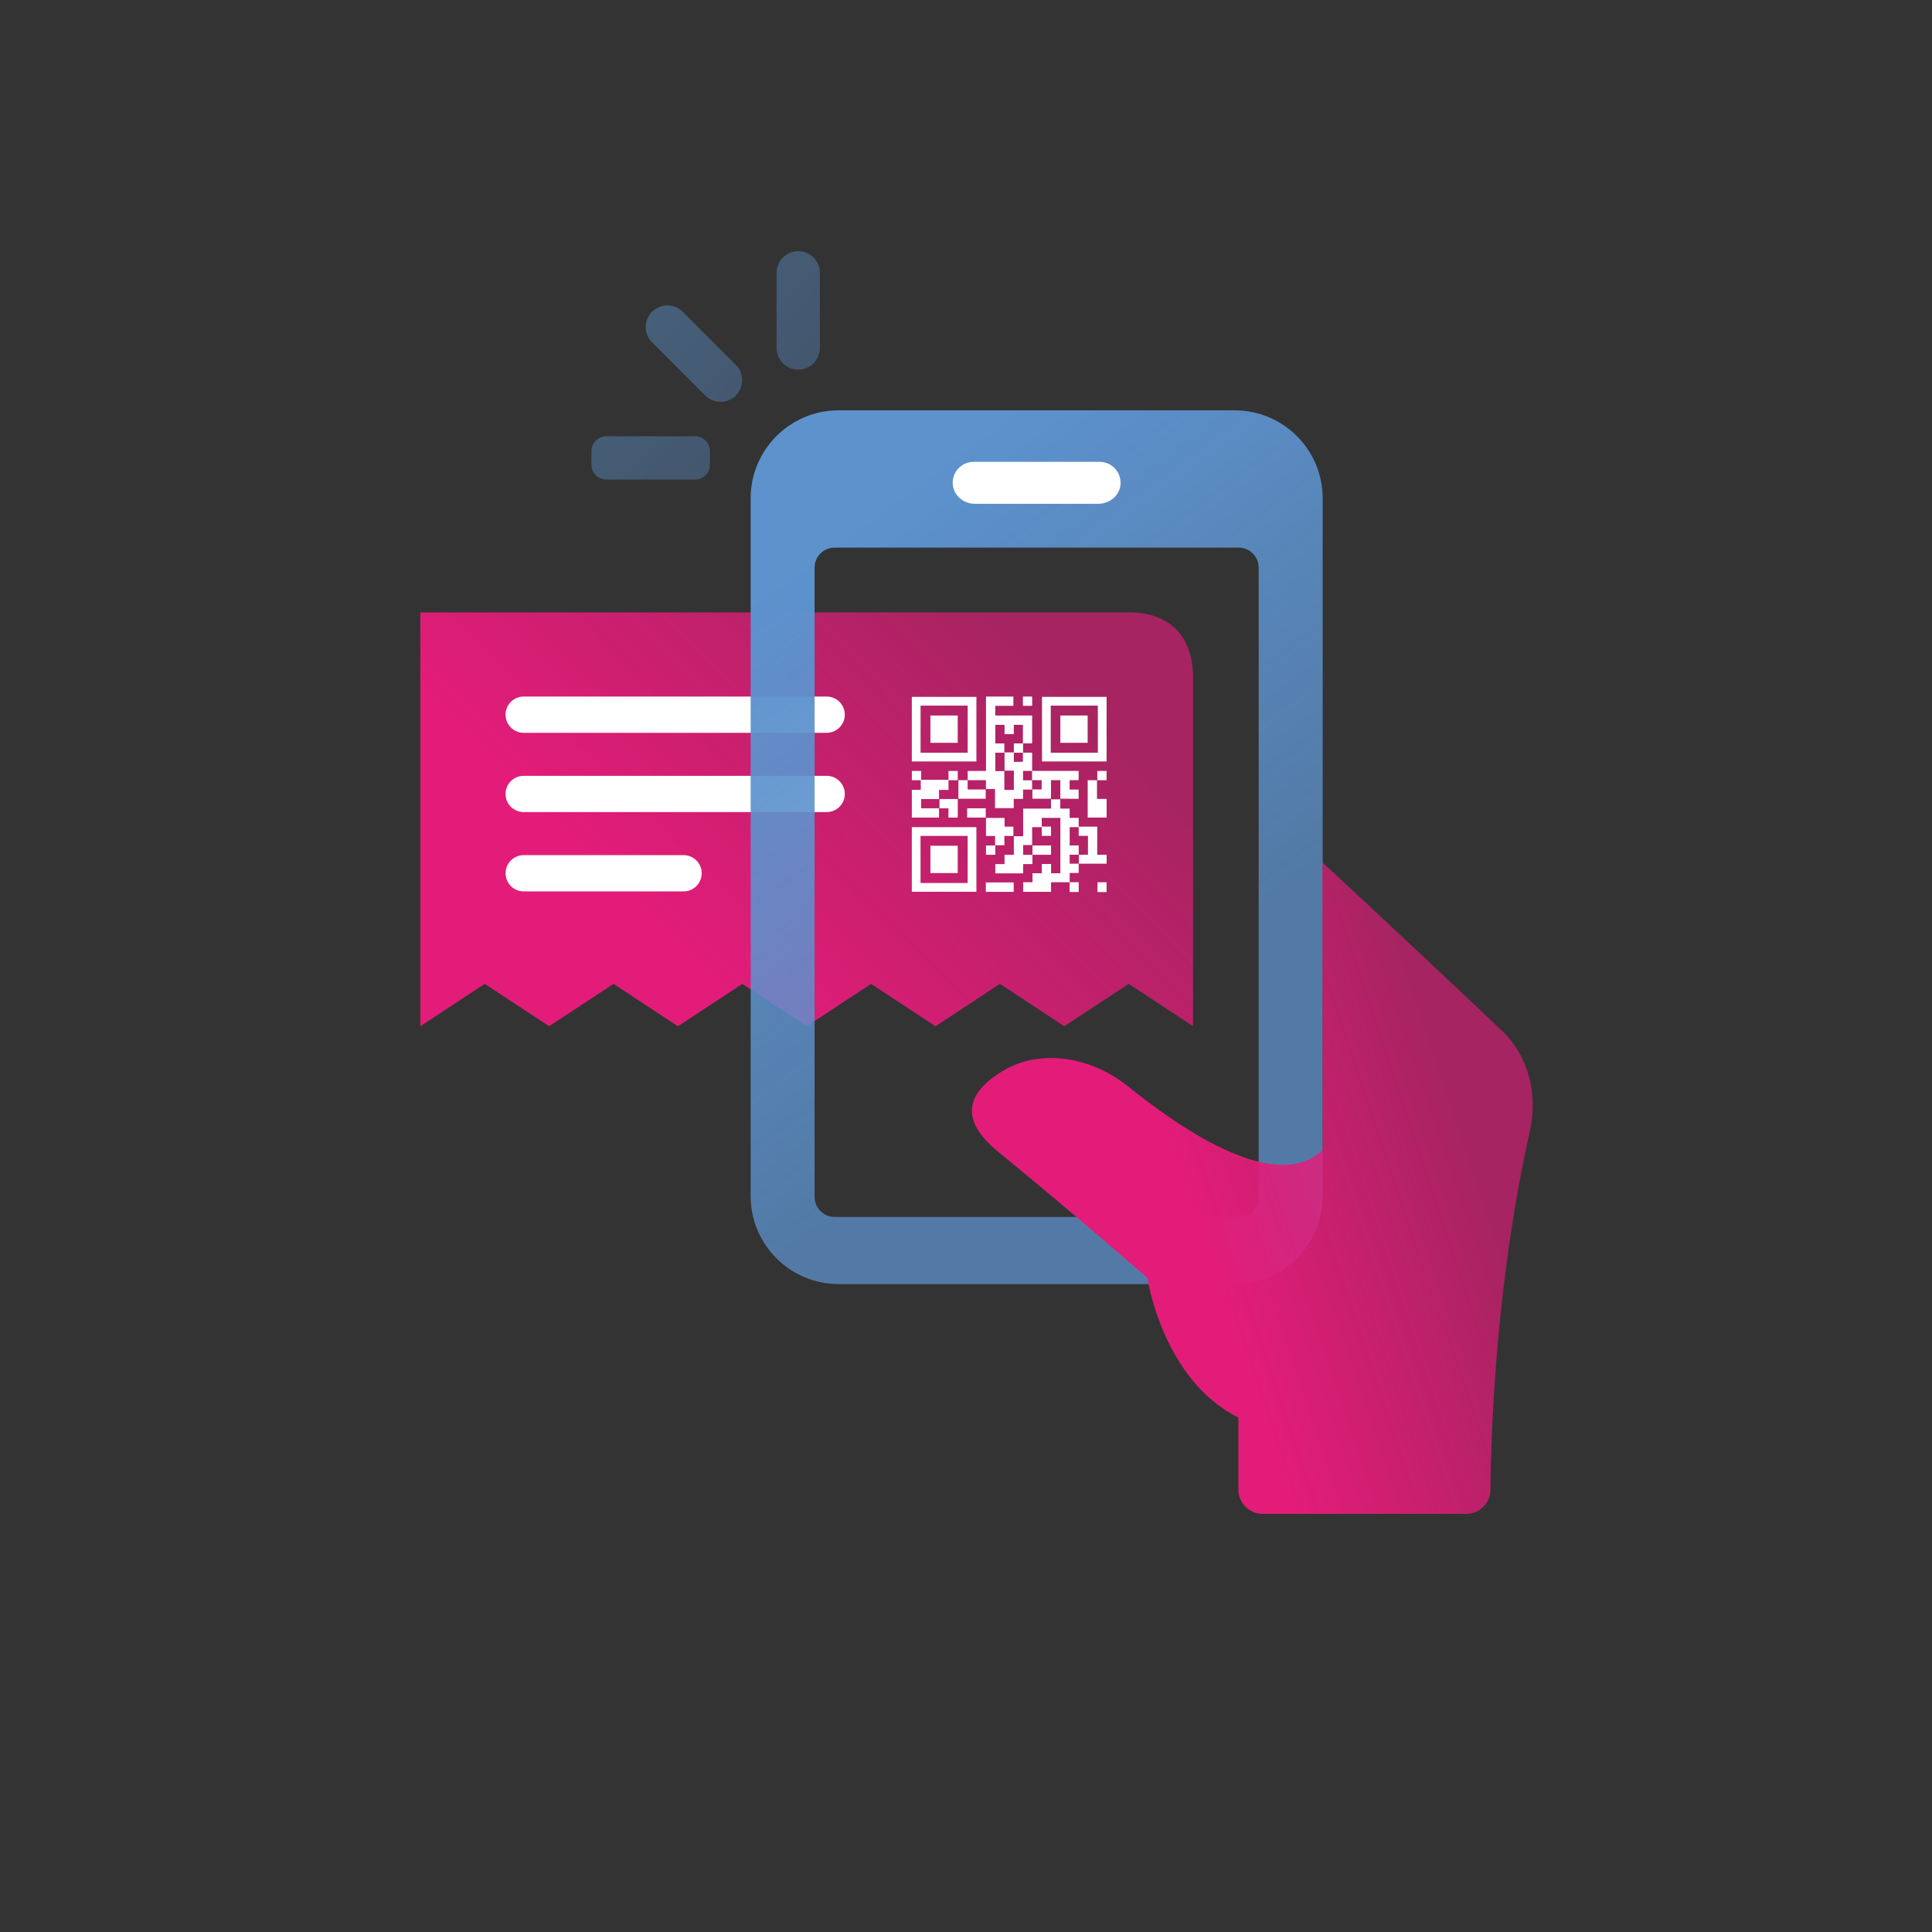 <?xml version="1.0" encoding="UTF-8"?><svg id="a" xmlns="http://www.w3.org/2000/svg" xmlns:xlink="http://www.w3.org/1999/xlink" viewBox="0 0 600 600"><rect x="0" y="0" width="600" height="600" fill="#333333" stroke="none"/><defs><style>.f{fill:url(#e);}.g{fill:url(#c);}.h{fill:url(#b);}.i{fill:#fff;}.j{fill:url(#d);opacity:.5;}</style><linearGradient id="b" x1="210.65" y1="294.06" x2="313.19" y2="192.23" gradientTransform="matrix(1, 0, 0, 1, 0, 0)" gradientUnits="userSpaceOnUse"><stop offset="0" stop-color="#e31c79"/><stop offset="1" stop-color="#e31c79" stop-opacity=".65"/></linearGradient><linearGradient id="c" x1="254.23" y1="171.06" x2="353.79" y2="306.39" gradientTransform="matrix(1, 0, 0, 1, 0, 0)" gradientUnits="userSpaceOnUse"><stop offset="0" stop-color="#5d92cd"/><stop offset="1" stop-color="#5d92cd" stop-opacity=".75"/></linearGradient><linearGradient id="d" x1="183.49" y1="81.34" x2="240.15" y2="133.31" xlink:href="#c"/><linearGradient id="e" x1="374.86" y1="388.9" x2="459.84" y2="360.1" xlink:href="#b"/></defs><g><path class="h" d="M350.72,190.19H130.54v128.52l20-13.17,19.99,13.16h.02l19.99-13.15,19.99,13.16h.01l19.99-13.16,19.99,13.16h.02l19.99-13.16,19.99,13.16h.02l19.99-13.16,19.99,13.16h.01l19.99-13.17,20,13.17v-108.25c0-12.75-7.16-20.26-19.82-20.26Z"/><path class="i" d="M337.78,230.69h-8.48v-8.48h8.48v8.48Zm-40.35-8.48h-8.48v8.48h8.48v-8.48Zm-8.48,48.93h8.48v-8.48h-8.48v8.48Zm-5.78-14.26h20.06v20.06h-20.06v-20.06Zm2.71,17.35h14.63v-14.63h-14.63v14.63Zm17.35-37.75h-20.06v-20.06h20.06v20.06Zm-2.71-17.35h-14.63v14.63h14.63v-14.63Zm43.14-2.71v20.06h-20.06v-20.06h20.06Zm-2.71,2.71h-14.63v14.63h14.63v-14.63Zm-20.4-2.81h-2.88v2.88h2.88v-2.88Zm5.85,40.39h-2.88v2.88h2.88v-2.88Zm-25.88-11.53h5.6v2.88h-8.48v-5.77h2.88v-2.87h5.69v-22.74h.02v-.36h8.48v2.88h-5.62v3.01h11.45v8.65h-2.81v2.88h2.81v5.67h14.44v2.88h-2.8v2.91h2.8v2.88h-2.88v-.03h-2.8v-5.76h-2.91v5.76h-5.77v-2.88h2.88v-2.88h-2.98v-2.88h-2.8v2.92h2.81v2.88h-2.81v2.88h-2.89v2.88h-5.82v-5.95h-2.81v-2.74h-5.69v2.88Zm8.58-5.71h2.81v5.85h2.95v-5.99h-2.89v-5.67h2.88v2.94h2.82v-2.84h-2.81v-2.88h2.81v-5.77h-2.82v2.88h-2.88v-2.88h-2.87v5.77h2.81v2.88h-2.81v5.72Zm-2.95,37.51h8.66v-2.93h-8.66v2.93Zm-8.71-23.08v-2.87h0v-2.88h-5.68v2.88h2.79v2.87h2.88Zm-5.82-2.88h-5.56v-2.86h5.56v-2.84h2.94v-3.01h2.88v-2.88h-2.88v2.75h-8.5v-2.75h-2.88v2.88h2.77v2.97h-2.77v8.63h8.44v-2.88Zm11.62,0h-2.88v2.88h5.77v-2.88h-2.88Zm17.4,14.44h5.77v-2.88h-5.77v2.88Zm-8.72-5.86h2.8v-2.88h-2.74v-2.71h-5.77v5.6h2.82v2.88h2.88v-2.88Zm28.86-17.29h2.88v-2.88h-2.88v2.88Zm-.11,0h-2.88v11.6h5.88v-5.8h-2.99v-5.8Zm.17,34.73h2.82v-3.04h-2.82v3.04Zm-34.63-11.58h2.88v-2.88h-2.88v2.88Zm34.55-8.74h-5.77v-2.72h-2.8v-2.88h-2.91v-2.88h-2.88v2.88h-8.65v2.88h0v5.69h-2.89v5.78h-2.89v2.88h-2.87v2.88h8.64v-2.88h2.89v-2.88h-2.89v-3.04h2.8v-5.55h2.98v-2.88h5.79v17.21h-2.89v-2.88h-2.88v2.88h-2.89v2.78h-2.9v2.98h8.66v-2.98h5.77v3.04h2.82v-3.04h-2.8v-2.88h2.8v-2.88h-2.8v-2.78h2.8v-2.88h-2.8v-5.69h2.8v2.71h2.88v5.86h-2.82v2.78h8.61v-2.78h-2.91v-8.74Z"/><g><path class="i" d="M256.73,252.2h-94.1c-3.11,0-5.63-2.52-5.63-5.63h0c0-3.11,2.52-5.63,5.63-5.63h94.1c3.11,0,5.63,2.52,5.63,5.63h0c0,3.11-2.52,5.63-5.63,5.63Z"/><path class="i" d="M212.29,276.83h-49.65c-3.11,0-5.63-2.52-5.63-5.63h0c0-3.11,2.52-5.63,5.63-5.63h49.65c3.11,0,5.63,2.52,5.63,5.63h0c0,3.11-2.52,5.63-5.63,5.63Z"/><path class="i" d="M256.73,227.58h-94.1c-3.11,0-5.63-2.52-5.63-5.63h0c0-3.11,2.52-5.63,5.63-5.63h94.1c3.11,0,5.63,2.52,5.63,5.63h0c0,3.11-2.52,5.63-5.63,5.63Z"/></g></g><path class="g" d="M383.44,127.43h-122.99c-15.09,0-27.33,12.24-27.33,27.33v216.69c0,15.09,12.24,27.33,27.33,27.33h122.99c15.09,0,27.33-12.24,27.33-27.33V154.76c0-15.09-12.24-27.33-27.33-27.33Zm7.46,244.28c0,3.44-2.79,6.23-6.23,6.23h-125.46c-3.44,0-6.23-2.79-6.23-6.23V176.29c0-3.44,2.79-6.23,6.23-6.23h125.46c1.29,0,2.49,.39,3.48,1.06,.33,.22,.64,.48,.92,.76,1.13,1.13,1.82,2.68,1.82,4.4v195.43Z"/><path class="j" d="M247.9,114.8h0c-3.69,0-6.72-3.02-6.72-6.72v-23.37c0-3.69,3.02-6.72,6.72-6.72h0c3.69,0,6.72,3.02,6.72,6.72v23.37c0,3.69-3.02,6.72-6.72,6.72Zm-19.38,8.03h0c-2.61,2.61-6.89,2.61-9.5,0l-16.52-16.52c-2.61-2.61-2.61-6.89,0-9.5h0c2.61-2.61,6.89-2.61,9.5,0l16.52,16.52c2.61,2.61,2.61,6.89,0,9.5Zm-8.03,17.28v4.2c0,2.54-2.08,4.62-4.62,4.62h-27.57c-2.54,0-4.62-2.08-4.62-4.62v-4.2c0-2.54,2.08-4.62,4.62-4.62h27.57c2.54,0,4.62,2.08,4.62,4.62Z"/><path class="i" d="M295.88,150.29c.18,3.53,3.34,6.17,6.87,6.17h38.38c3.53,0,6.69-2.65,6.87-6.17,.19-3.76-2.79-6.86-6.51-6.86h-39.11c-3.72,0-6.7,3.1-6.51,6.86Z"/><path class="f" d="M466.19,319.86c-33.76-32-55.52-52.02-55.52-52.02l.11,89.19c-8.22,8.38-26.3,7.78-60.48-19.66-11.82-9.49-27.37-11.5-38.42-5.04-12.02,7.03-13.95,15.51-1.95,25.31,23.22,18.96,46.41,39.25,46.41,39.25,0,0,4.63,31.54,28.26,43.36v22.39c0,4.14,3.36,7.5,7.5,7.5h63.27c4.11,0,7.45-3.29,7.5-7.4,.24-20.55,1.84-64.78,12.27-111.62,2.5-11.22-.41-23.36-8.94-31.26Z"/></svg>